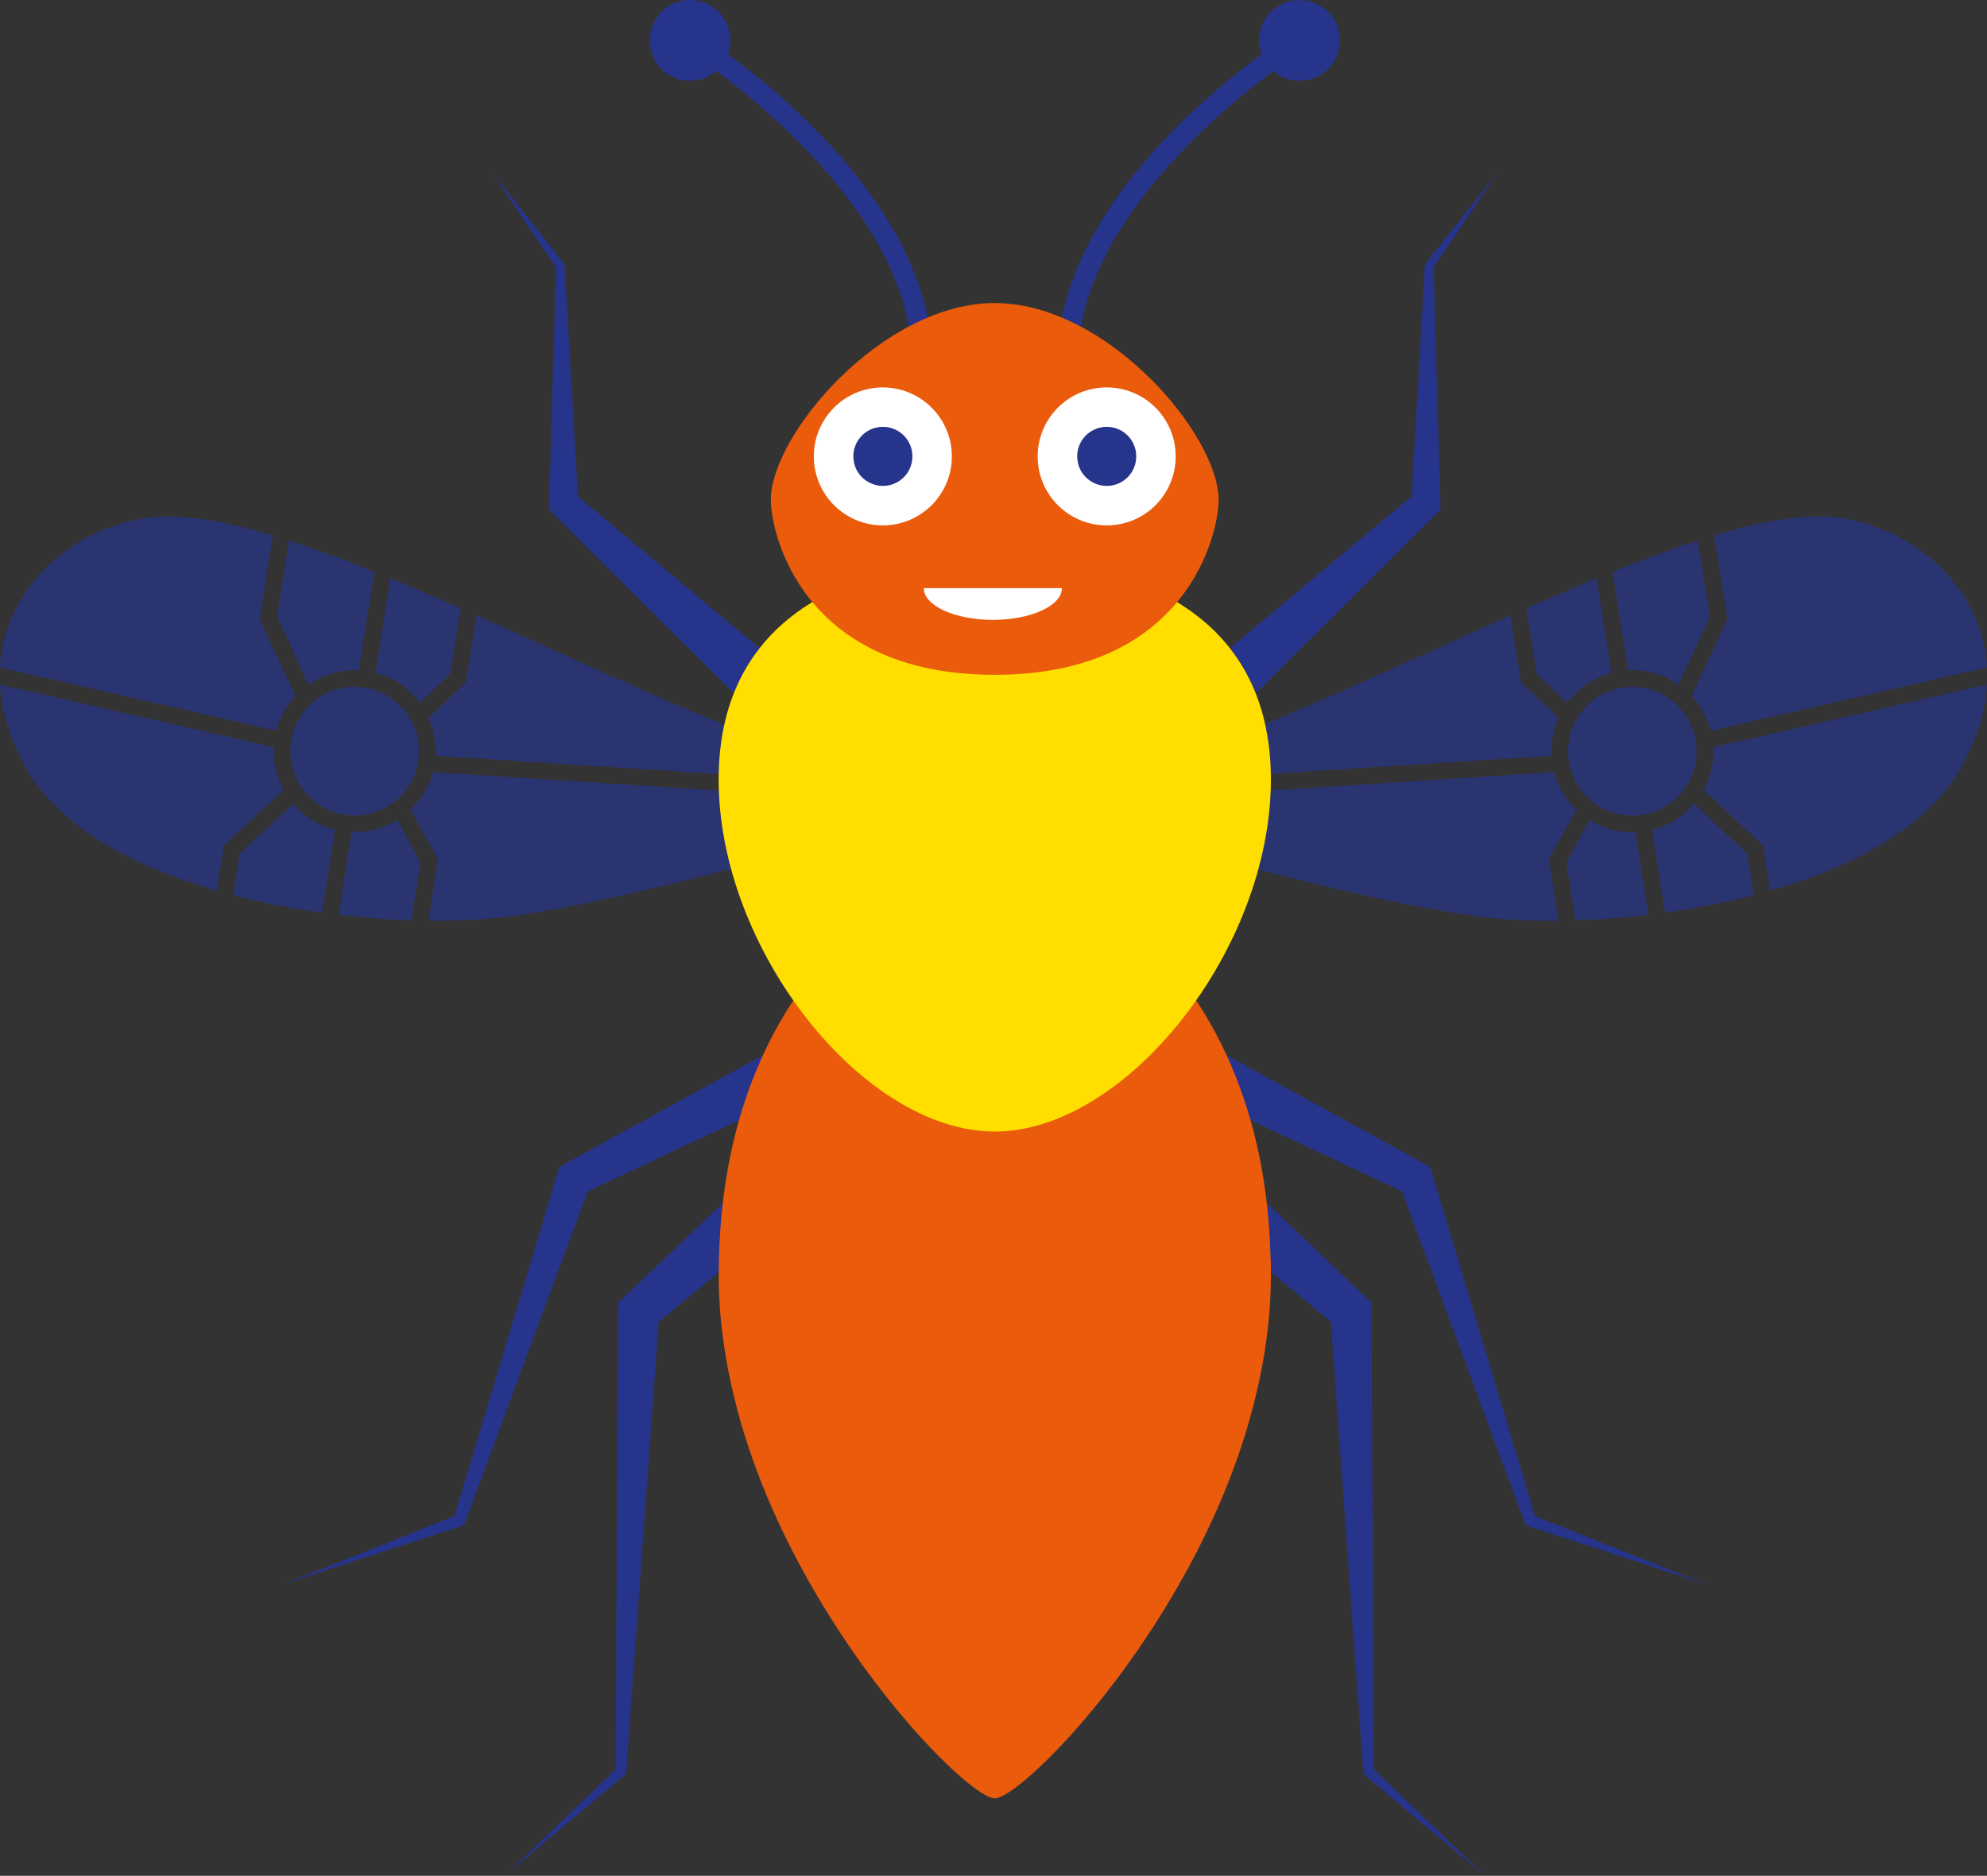 <?xml version="1.0" encoding="UTF-8"?>
<svg id="Calque_1" xmlns="http://www.w3.org/2000/svg" viewBox="0 0 275.36 259.91">
  <rect x="0" y="0" width="275.36" height="259.91" fill="#333333" stroke="none"/>
  <defs>
    <style>
      .cls-1 {
        fill: #fff;
      }

      .cls-2 {
        fill: #ea5b0c;
      }

      .cls-3 {
        fill: #ffde00;
      }

      .cls-4 {
        fill: #27348b;
      }

      .cls-5 {
        opacity: .7;
      }
    </style>
  </defs>
  <g class="cls-5">
    <path class="cls-4" d="M226.63,115.3l1.8,11.45c-3.5.42-6.91.68-10.1.78l-1.27-8.05,3.24-5.86c1.91,1.19,4.1,1.76,6.33,1.68Z"/>
    <path class="cls-4" d="M234.74,111.38l7.41,6.94.9,5.72c-4.06,1.06-8.23,1.85-12.31,2.41l-1.81-11.47c2.33-.58,4.33-1.87,5.81-3.6Z"/>
    <path class="cls-4" d="M224.83,95.28c2.35-.37,4.71.2,6.63,1.6,1.93,1.4,3.19,3.47,3.56,5.82.65,4.15-1.68,8.1-5.41,9.63-.63.26-1.3.45-2.01.56-2.35.37-4.71-.2-6.63-1.6-1.93-1.4-3.19-3.47-3.56-5.82-.76-4.86,2.56-9.43,7.42-10.19Z"/>
    <path class="cls-4" d="M210.8,94.57l5.19,4.88c-.73,1.61-1.09,3.41-.99,5.27l-69.81,4.49v-.72c14.99,0,40.5-12.72,64.13-23.22l1.47,9.31Z"/>
    <path class="cls-4" d="M244.31,117.17l-8.24-7.71c.97-1.77,1.47-3.81,1.36-5.93l37.91-8.67c-.2,3.55-1.27,7.34-3.45,11.29-4.69,8.47-15.07,13.96-26.6,17.27l-.98-6.25Z"/>
    <path class="cls-4" d="M237.08,101.24c-.48-1.84-1.42-3.47-2.65-4.8l4.94-10.65-1.83-11.6c7.24-2.17,13.53-3.19,18.25-2.33,10.11,1.84,18.96,9.85,19.57,20.63l-38.27,8.75Z"/>
    <path class="cls-4" d="M215.37,107c.59,2.22,1.85,4.18,3.61,5.66l-.61-.34-3.72,6.73,1.34,8.53c-2.66.03-5.13-.04-7.34-.2-19.01-1.4-63.46-15.17-63.46-15.17v-.7s70.17-4.52,70.17-4.52Z"/>
    <path class="cls-4" d="M212.96,93.43l-1.44-9.14c3.3-1.46,6.56-2.86,9.74-4.17l2.06,13.11c-.48.13-.95.28-1.4.46-1.92.79-3.54,2.09-4.73,3.71l-4.24-3.98Z"/>
    <path class="cls-4" d="M225.62,92.87l-2.15-13.64c4.12-1.66,8.09-3.13,11.83-4.34l1.66,10.57-4.36,9.41c-1.99-1.38-4.43-2.13-6.99-2Z"/>
  </g>
  <g class="cls-5">
    <path class="cls-4" d="M48.72,115.3l-1.8,11.45c3.5.42,6.91.68,10.1.78l1.27-8.05-3.24-5.86c-1.91,1.19-4.1,1.76-6.33,1.68Z"/>
    <path class="cls-4" d="M40.62,111.38l-7.41,6.94-.9,5.72c4.06,1.06,8.23,1.85,12.31,2.41l1.81-11.47c-2.33-.58-4.33-1.87-5.81-3.6Z"/>
    <path class="cls-4" d="M50.53,95.28c-2.35-.37-4.71.2-6.63,1.6-1.93,1.4-3.19,3.47-3.56,5.82-.65,4.15,1.68,8.1,5.41,9.63.63.26,1.3.45,2.01.56,2.35.37,4.71-.2,6.63-1.6,1.93-1.4,3.19-3.47,3.56-5.82.76-4.86-2.56-9.43-7.42-10.19Z"/>
    <path class="cls-4" d="M64.56,94.57l-5.19,4.88c.73,1.61,1.09,3.41.99,5.27l69.81,4.49v-.72c-14.99,0-40.5-12.72-64.13-23.22l-1.47,9.31Z"/>
    <path class="cls-4" d="M31.05,117.17l8.24-7.71c-.97-1.77-1.47-3.81-1.36-5.93L0,94.86c.2,3.55,1.27,7.34,3.45,11.29,4.69,8.47,15.07,13.96,26.6,17.27l.98-6.25Z"/>
    <path class="cls-4" d="M38.27,101.24c.48-1.84,1.42-3.47,2.65-4.8l-4.94-10.65,1.83-11.6c-7.24-2.17-13.53-3.19-18.25-2.33-10.11,1.84-18.96,9.85-19.57,20.63l38.27,8.75Z"/>
    <path class="cls-4" d="M59.98,107c-.59,2.22-1.85,4.18-3.61,5.66l.61-.34,3.72,6.73-1.34,8.53c2.66.03,5.13-.04,7.34-.2,19.01-1.4,63.46-15.17,63.46-15.17v-.7l-70.17-4.52Z"/>
    <path class="cls-4" d="M62.39,93.43l1.44-9.14c-3.3-1.46-6.56-2.86-9.74-4.17l-2.06,13.11c.48.13.95.28,1.4.46,1.92.79,3.54,2.09,4.73,3.71l4.24-3.98Z"/>
    <path class="cls-4" d="M49.73,92.87l2.15-13.64c-4.12-1.66-8.09-3.13-11.83-4.34l-1.66,10.57,4.36,9.41c1.99-1.38,4.43-2.13,6.99-2Z"/>
  </g>
  <g>
    <path class="cls-4" d="M100.94,95.34l-24.19-24.08-.68-.68.03-.79.95-32.92.11.35-9.07-13.43,10.05,12.71.1.13v.22s1.9,32.88,1.9,32.88l-.66-1.47,26.18,21.9c1.48,1.24,1.68,3.45.44,4.94-1.25,1.48-3.46,1.67-4.94.44-.07-.07-.15-.13-.22-.2Z"/>
    <path class="cls-4" d="M112.32,150.58l-31.71,14.88,1.19-1.37-17.36,46.87-.15.38-.35.12-24.78,8.09,24.22-9.64-.5.51,14.37-47.86.26-.87.92-.51,30.71-16.84c1.7-.93,3.82-.31,4.75,1.39.93,1.69.31,3.82-1.38,4.75-.07.03-.14.07-.2.1Z"/>
    <path class="cls-4" d="M104.72,172l-14.31,11.9.96-2.04-4.59,63.62-.02.33-.22.18-16.59,13.92,15.62-14.99-.24.51.3-63.78v-1.12s.96-.91.96-.91l13.48-12.83c1.4-1.34,3.62-1.28,4.95.12,1.34,1.4,1.28,3.62-.12,4.95-.06.05-.12.11-.17.16Z"/>
    <path class="cls-4" d="M170.04,90.16l26.18-21.9-.66,1.47,1.89-32.88v-.22s.11-.13.11-.13l10.06-12.71-9.08,13.43.12-.35.95,32.92.03.79-.68.68-24.19,24.08c-1.37,1.36-3.59,1.36-4.96-.01-1.36-1.38-1.36-3.59.02-4.95.07-.07.14-.14.21-.21Z"/>
    <path class="cls-4" d="M166.56,144.34l30.71,16.84.92.51.27.87,14.37,47.86-.5-.51,24.22,9.64-24.77-8.09-.35-.12-.15-.38-17.36-46.87,1.19,1.37-31.7-14.88c-1.76-.82-2.5-2.91-1.68-4.66.82-1.75,2.91-2.5,4.66-1.68.07.03.13.07.19.1Z"/>
    <path class="cls-4" d="M175.64,166.78l13.48,12.83.95.91v1.12s.3,63.78.3,63.78l-.24-.51,15.61,14.99-16.58-13.92-.21-.18-.03-.33-4.59-63.62.97,2.04-14.31-11.9c-1.49-1.23-1.7-3.44-.46-4.93,1.24-1.49,3.45-1.69,4.94-.46.05.05.12.11.17.16Z"/>
    <path class="cls-2" d="M176.12,176.61c0,5.79-.79,11.54-2.16,17.08-2.26,9.32-6.16,18.15-10.58,25.87-10.02,17.59-22.79,29.62-25.53,29.62s-15.48-12.03-25.51-29.62c-4.42-7.73-8.32-16.55-10.58-25.87-1.37-5.54-2.16-11.28-2.16-17.08,0-.9,0-1.79.05-2.69.29-10.1,2.25-18.71,5.27-25.87,7.64-18.34,22.12-27.18,32.92-27.18s25.31,8.85,32.95,27.18c3.02,7.17,4.99,15.77,5.27,25.87.06.9.06,1.79.06,2.69Z"/>
    <path class="cls-3" d="M137.85,156.79c18.2,0,38.27-25.21,38.27-48.76s-19.83-30.57-38.27-30.57-38.26,7-38.26,30.57,20.06,48.76,38.26,48.76Z"/>
    <path class="cls-4" d="M174.48,5.6c0,3.09,2.51,5.6,5.61,5.6s5.6-2.51,5.6-5.6-2.5-5.6-5.6-5.6-5.61,2.51-5.61,5.6Z"/>
    <path class="cls-4" d="M129.23,50.39h-2.8c0-23.68-31.23-43.41-31.55-43.61l1.49-2.38c1.34.84,32.86,20.77,32.86,45.98Z"/>
    <path class="cls-4" d="M149.29,50.39h-2.8c0-25.21,31.52-45.15,32.86-45.98l1.48,2.38c-.32.2-31.54,19.95-31.54,43.61Z"/>
    <path class="cls-2" d="M137.85,93.5c26.83,0,31.03-19.77,31.03-24.21,0-9.1-15.51-27.3-31.03-27.3s-31.03,18.2-31.03,27.3c0,4.44,4.21,24.21,31.03,24.21Z"/>
    <path class="cls-4" d="M101.22,5.6c0,3.09-2.51,5.6-5.6,5.6s-5.6-2.51-5.6-5.6,2.5-5.6,5.6-5.6,5.6,2.51,5.6,5.6Z"/>
  </g>
  <path class="cls-1" d="M131.91,63.24c0,5.28-4.29,9.56-9.57,9.56s-9.56-4.28-9.56-9.56,4.28-9.56,9.56-9.56,9.57,4.28,9.57,9.56Z"/>
  <path class="cls-1" d="M143.8,63.24c0,5.28,4.28,9.56,9.57,9.56s9.56-4.28,9.56-9.56-4.28-9.56-9.56-9.56-9.57,4.28-9.57,9.56Z"/>
  <path class="cls-4" d="M126.39,62.61c.35,2.24-1.18,4.33-3.41,4.67-2.24.34-4.34-1.19-4.67-3.42-.36-2.23,1.18-4.33,3.42-4.67,2.23-.35,4.32,1.19,4.67,3.42Z"/>
  <path class="cls-4" d="M157.41,62.61c.35,2.24-1.18,4.33-3.41,4.67-2.24.34-4.34-1.19-4.67-3.42-.36-2.23,1.18-4.33,3.42-4.67,2.23-.35,4.32,1.19,4.67,3.42Z"/>
  <path class="cls-1" d="M147.16,81.49c0,2.43-4.28,4.4-9.57,4.4s-9.57-1.97-9.57-4.4"/>
</svg>